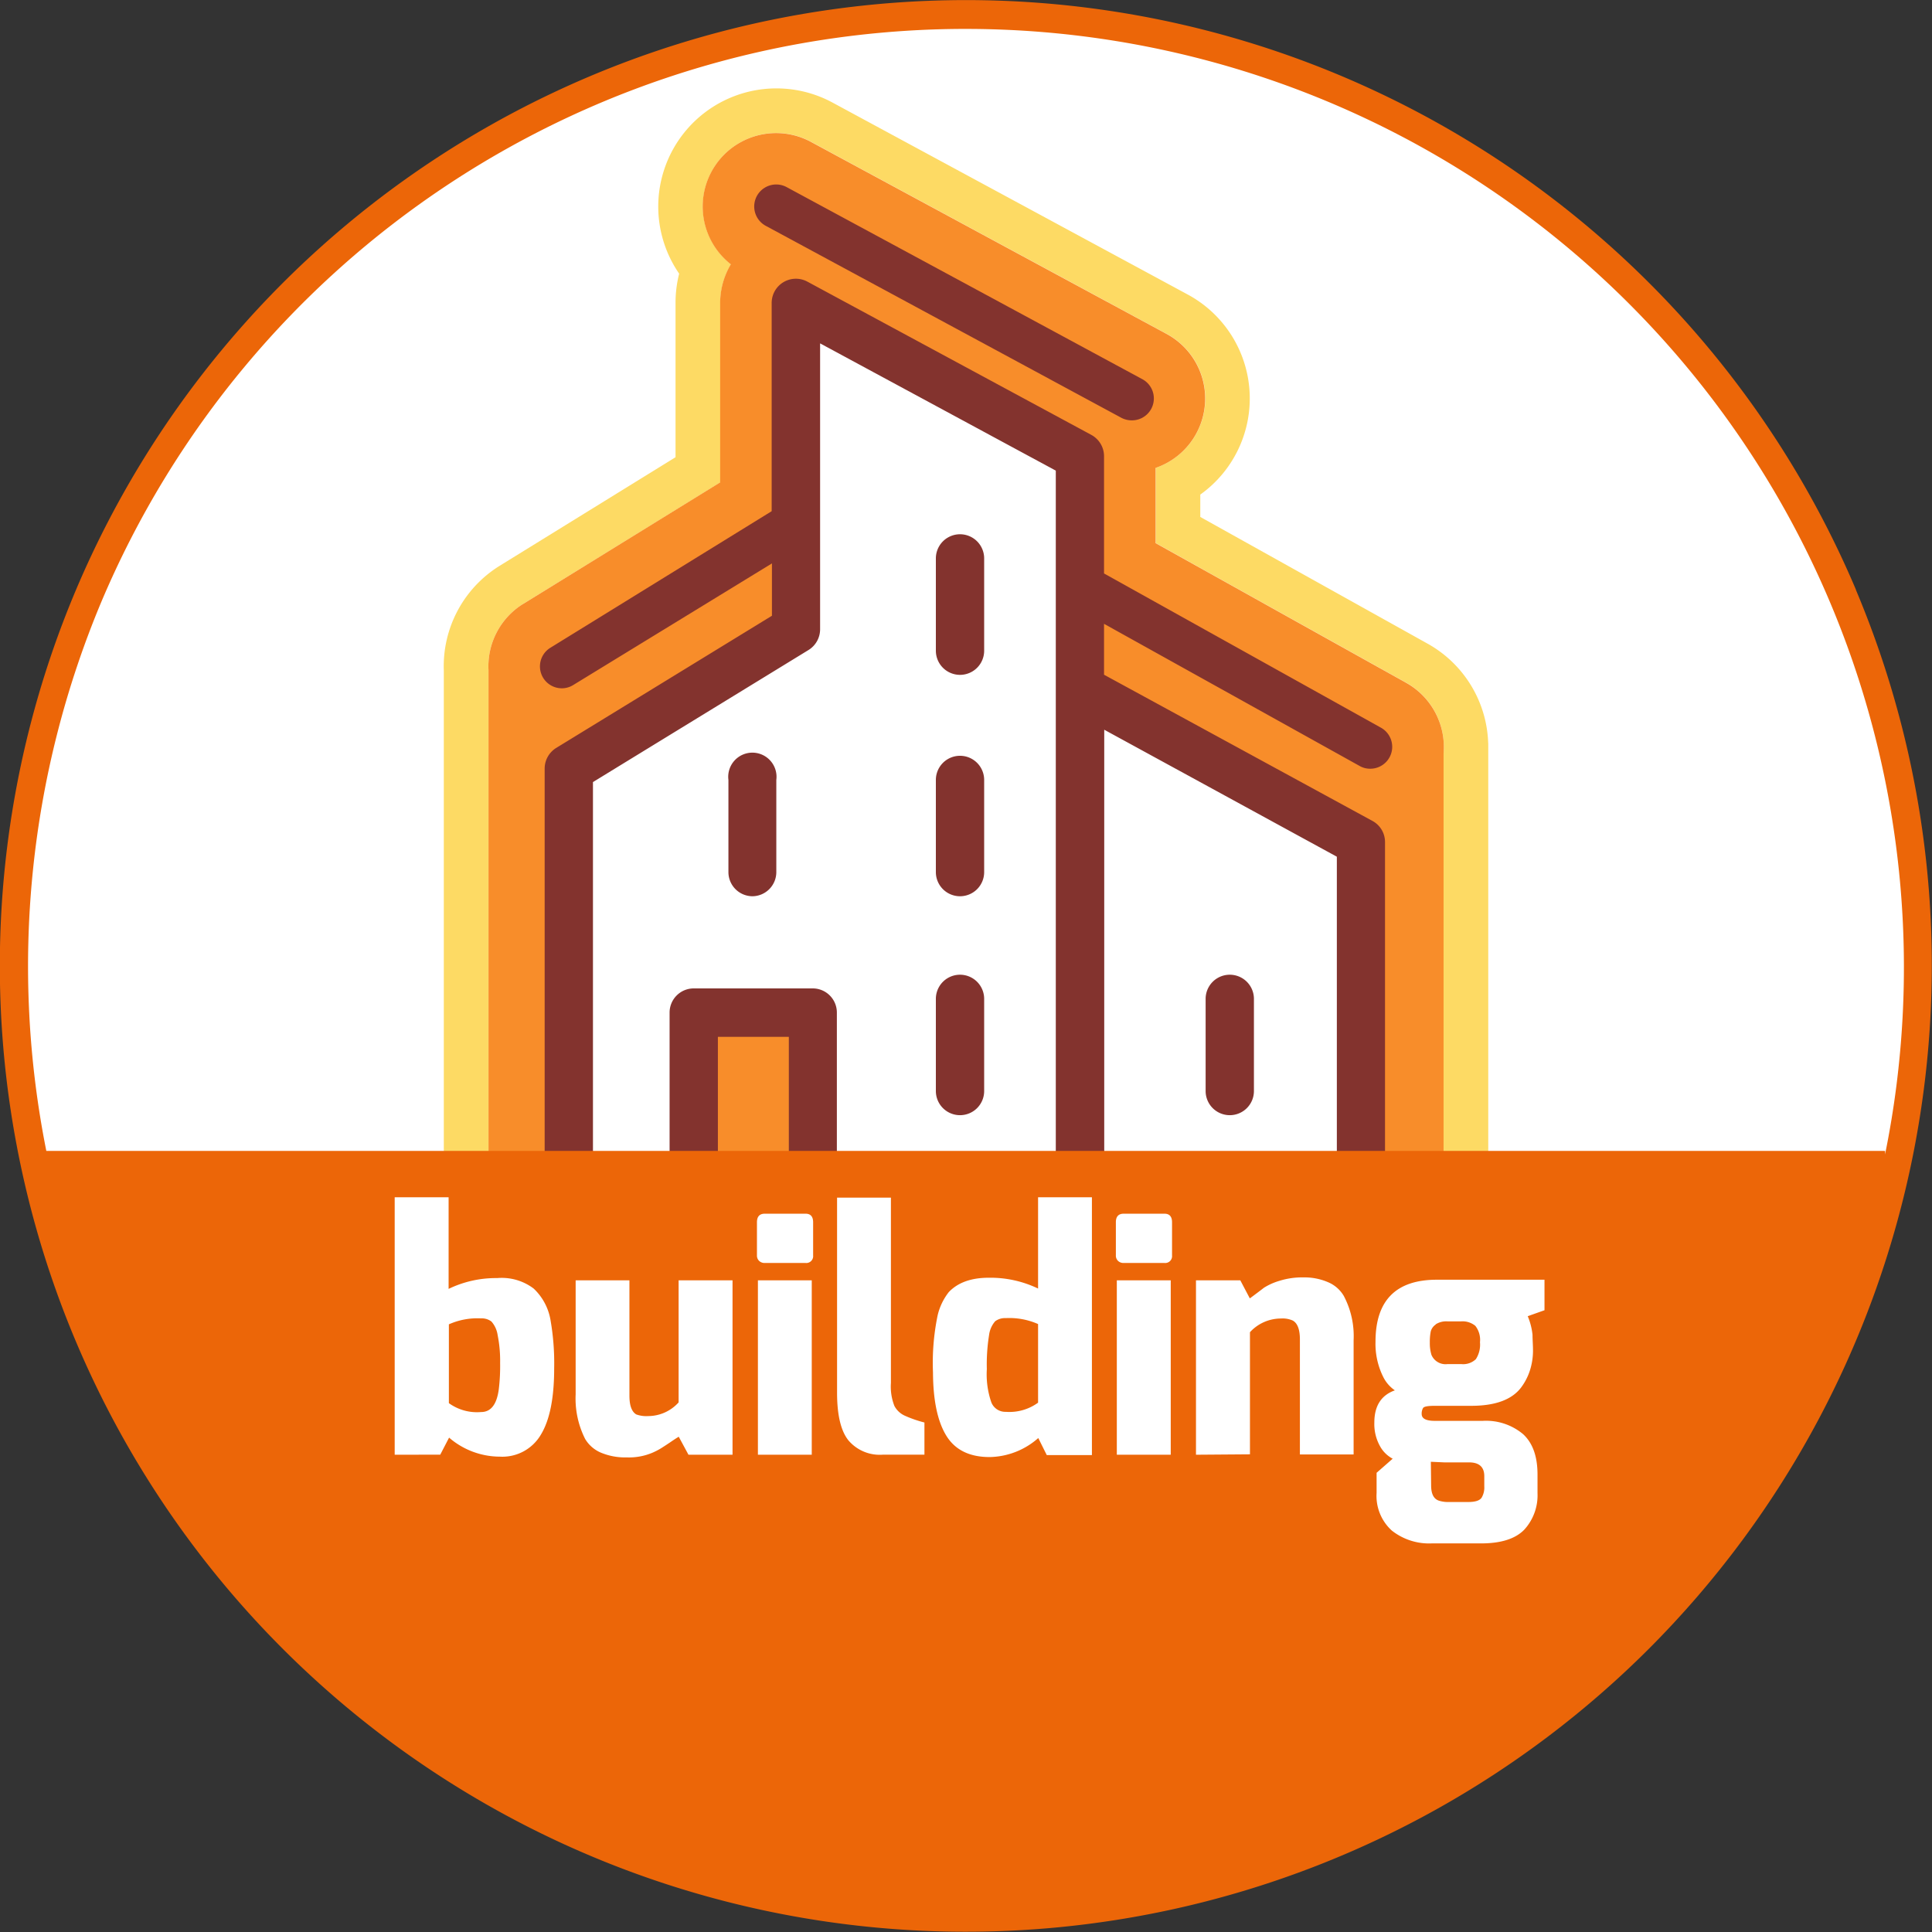 <svg xmlns="http://www.w3.org/2000/svg" viewBox="0 0 282.39 282.39"><rect x="0" y="0" width="282.39" height="282.39" fill="#333333" stroke="none"/><g id="a941266b-ef36-4eea-bb68-13b912ac3e21" data-name="Livello 2"><g id="ae404194-9be6-4f54-a697-8f8fac2c9fd8" data-name="Livello 1"><circle cx="141.49" cy="141.32" r="139.96" fill="#fff"/><path d="M217.52,108.62a17.26,17.26,0,0,0-8.75-14.48L175.44,75.56V72.29a17.26,17.26,0,0,0-1.78-29.21L121.7,15A17.27,17.27,0,0,0,99.27,40a17.2,17.2,0,0,0-.53,4.23v22.6L73,82.72l-.22.14A17.27,17.27,0,0,0,64.87,98v80.42H217.53v-69.8ZM211,110.09v67H71.4V97.94a10.74,10.74,0,0,1,4.92-9.58l.12-.07,28.84-17.78V44.27a11.11,11.11,0,0,1,1.56-5.65,10.73,10.73,0,0,1,11.73-17.88l52,28.08a10.72,10.72,0,0,1-1.64,19.56v11l36.65,20.43A10.76,10.76,0,0,1,211,110.09Z" fill="#fdda64"/><path d="M205.56,99.82,168.91,79.39v-11a10.72,10.72,0,0,0,1.64-19.56l-52-28.08a10.73,10.73,0,0,0-11.73,17.88,11.11,11.11,0,0,0-1.56,5.65V70.51L76.44,88.29l-.12.07a10.74,10.74,0,0,0-4.92,9.58v79.19H211v-67A10.76,10.76,0,0,0,205.56,99.82Zm-87.14,70.29V148.06l-17.19,0,.12,21.91H82.76V112.55l33.41-20.2.17-47.93,38.17,21.19L157.44,67l-.07,34.58L198,123.27l.15,47.06Z" fill="#f88d2a"/><path d="M140.32,98.64a3.53,3.53,0,0,1-3.53-3.53V81.62a3.53,3.53,0,0,1,7.06,0V95.11A3.53,3.53,0,0,1,140.32,98.64Z" fill="#83332e"/><path d="M140.32,131a3.53,3.53,0,0,1-3.53-3.53V114a3.53,3.53,0,1,1,7.06,0v13.49A3.53,3.53,0,0,1,140.32,131Z" fill="#83332e"/><path d="M140.32,163a3.53,3.53,0,0,1-3.53-3.53V146a3.53,3.53,0,0,1,7.06,0v13.49A3.53,3.53,0,0,1,140.32,163Z" fill="#83332e"/><path d="M179.75,163a3.53,3.53,0,0,1-3.53-3.53V146a3.53,3.53,0,0,1,7.06,0v13.49A3.53,3.53,0,0,1,179.75,163Z" fill="#83332e"/><path d="M110,131a3.53,3.53,0,0,1-3.53-3.53V114a3.53,3.53,0,1,1,7,0v13.49A3.53,3.53,0,0,1,110,131Z" fill="#83332e"/><path d="M165.45,61.44a3.24,3.24,0,0,1-1.58-.39L111.91,33A3.2,3.2,0,1,1,115,27.36l52,28.08a3.2,3.2,0,0,1-1.49,6Z" fill="#83332e"/><path d="M200.62,120,161.37,98.62V91.18l37.33,20.76a3.06,3.06,0,0,0,1.57.42,3.2,3.2,0,0,0,1.57-6L161.46,83.87l-.09-.05V66.68a3.54,3.54,0,0,0-1.85-3.11L118,41.16a3.54,3.54,0,0,0-5.21,3.11V74.72h0l-32.41,20a3.2,3.2,0,0,0,1.91,5.88,3.15,3.15,0,0,0,1.54-.5l29-17.75V90L81.3,109.32a3.55,3.55,0,0,0-1.69,3v58.94a3.53,3.53,0,0,0,3.53,3.53H101.4a3.53,3.53,0,0,0,3.53-3.53V151.55H115.3v20.13a3.53,3.53,0,0,0,3.53,3.53h39a3.51,3.51,0,0,0,1.65-.41h39.43a3.53,3.53,0,0,0,3.53-3.53V123.12A3.5,3.5,0,0,0,200.62,120Zm-46.3-19.32v67.68h-32V148a3.53,3.53,0,0,0-3.53-3.53H101.4A3.53,3.53,0,0,0,97.87,148v20.36H86.67V114.31L118.19,95a3.56,3.56,0,0,0,1.68-3V50.19l34.45,18.6Zm41.08,67.68h-34V106.66l34,18.56Z" fill="#83332e"/><path d="M271.29,86.23a141.26,141.26,0,0,0-260.19,0A141.19,141.19,0,0,0,241,241a141.32,141.32,0,0,0,30.26-154.8ZM14.87,87.83a137.15,137.15,0,0,1,260.66,80.9v-.51H6.77a137.76,137.76,0,0,1,8.1-80.39Z" fill="#ec6608"/><path d="M185.89,26.5Z" fill="#ffe991"/><path d="M187.39,54.47Z" fill="#f88d2a"/><path d="M185.91,30.5h0Z" fill="#ffe991"/><path d="M57.69,212.63V175h7.88v13.39a15.91,15.91,0,0,1,7.1-1.58A7.73,7.73,0,0,1,78,188.34a8.2,8.2,0,0,1,2.45,4.52A36.7,36.7,0,0,1,81,200c0,4.32-.64,7.55-1.94,9.69a6.52,6.52,0,0,1-6,3.22,11.4,11.4,0,0,1-7.42-2.78l-1.29,2.49Zm12.63-6.24c1.44,0,2.3-1.12,2.59-3.36a28.43,28.43,0,0,0,.19-3.81,18.87,18.87,0,0,0-.36-4.06,3.83,3.83,0,0,0-.91-2,2.33,2.33,0,0,0-1.51-.46,10.24,10.24,0,0,0-4.71.87v11.52A7,7,0,0,0,70.32,206.39Z" fill="#fff"/><path d="M84.14,203.8V187.14H92V204c0,1.44.34,2.35,1,2.74a4.3,4.3,0,0,0,1.73.24,6,6,0,0,0,4.46-2V187.14h7.88v25.49h-6.44L99.21,210q-.48.28-1.29.84c-.55.37-1,.66-1.32.86a9.84,9.84,0,0,1-1.27.65,8.78,8.78,0,0,1-3.7.67,9.23,9.23,0,0,1-3.79-.69,4.92,4.92,0,0,1-2.31-2A13.12,13.12,0,0,1,84.14,203.8Z" fill="#fff"/><path d="M110.64,183.5v-4.85c0-.83.38-1.25,1.15-1.25h5.95c.74,0,1.11.42,1.11,1.25v4.85a1,1,0,0,1-1.11,1.1h-5.95a1.13,1.13,0,0,1-.84-.31A1.06,1.06,0,0,1,110.64,183.5Zm.14,29.13V187.14h7.87v25.49Z" fill="#fff"/><path d="M122.35,203.56V175.05h7.87v27.07a7.75,7.75,0,0,0,.51,3.38,3.21,3.21,0,0,0,1.51,1.42,17.65,17.65,0,0,0,2.88,1v4.7h-6.05a6,6,0,0,1-5.06-2.09Q122.35,208.46,122.35,203.56Z" fill="#fff"/><path d="M136.37,200.61a34.14,34.14,0,0,1,.69-8.4,8.77,8.77,0,0,1,1.61-3.34q2-2.12,5.9-2.11a16.08,16.08,0,0,1,7.16,1.58V175h7.87v37.68H153l-1.24-2.49a11,11,0,0,1-7.11,2.78q-4.41,0-6.33-3.12T136.37,200.61Zm9.09-7.49a3.77,3.77,0,0,0-.89,2,27,27,0,0,0-.33,5,12.54,12.54,0,0,0,.65,4.83,2.19,2.19,0,0,0,2.13,1.41,7.11,7.11,0,0,0,4.71-1.34V193.53a10.41,10.41,0,0,0-4.71-.87A2.42,2.42,0,0,0,145.46,193.12Z" fill="#fff"/><path d="M163.1,183.5v-4.85c0-.83.38-1.25,1.15-1.25h5.95c.74,0,1.11.42,1.11,1.25v4.85a1,1,0,0,1-1.11,1.1h-5.95a1.13,1.13,0,0,1-.84-.31A1.06,1.06,0,0,1,163.1,183.5Zm.14,29.13V187.14h7.88v25.49Z" fill="#fff"/><path d="M174.81,212.63V187.14h6.48l1.39,2.64q1.35-1,2.07-1.56a9,9,0,0,1,2.23-1,11.13,11.13,0,0,1,3.55-.51,8.69,8.69,0,0,1,3.58.7,4.84,4.84,0,0,1,2.3,2,12.55,12.55,0,0,1,1.44,6.48v16.7H190v-16.8c0-1.47-.35-2.4-1.06-2.78a3.63,3.63,0,0,0-1.72-.29,6.14,6.14,0,0,0-4.52,2v17.85Z" fill="#fff"/><path d="M200.88,207.93c0-2.43,1-4,3-4.71a5.13,5.13,0,0,1-1.68-1.92,10.83,10.83,0,0,1-1.15-5.18q0-9.08,9-9.07h15.7v4.46l-2.45.87a9.65,9.65,0,0,1,.7,2.71c0,.72.07,1.52.07,2.4a9.5,9.5,0,0,1-.41,2.69,8.46,8.46,0,0,1-1.32,2.61c-1.34,1.79-3.78,2.69-7.3,2.69h-5.32c-1,0-1.56.1-1.71.31a1.6,1.6,0,0,0-.21.89q0,1,1.92,1h7a8.43,8.43,0,0,1,5.9,1.94q2.12,1.95,2.11,5.93v2.69a7.45,7.45,0,0,1-1.94,5.35q-1.95,2-6.31,2h-7.2a8.79,8.79,0,0,1-5.84-1.87,6.83,6.83,0,0,1-2.23-5.52v-2.93l2.35-2.06a4.54,4.54,0,0,1-1.89-1.9A6.63,6.63,0,0,1,200.88,207.93Zm9-14.35a1.79,1.79,0,0,0-.75,1,7.74,7.74,0,0,0-.14,1.66,5.77,5.77,0,0,0,.24,1.8,2.23,2.23,0,0,0,2.35,1.34h2a2.68,2.68,0,0,0,2.14-.72,3.9,3.9,0,0,0,.6-2.47,3.31,3.31,0,0,0-.68-2.4,2.94,2.94,0,0,0-2.11-.65h-1.92A2.87,2.87,0,0,0,209.83,193.58Zm-.7,23.52c0,1.28.39,2,1.15,2.25a4.53,4.53,0,0,0,1.49.19h2.79c1.08,0,1.76-.24,2-.72a2.92,2.92,0,0,0,.34-1.58v-1.49c0-1.31-.74-2-2.21-2h-3.6l-2-.09Z" fill="#fff"/></g></g></svg>